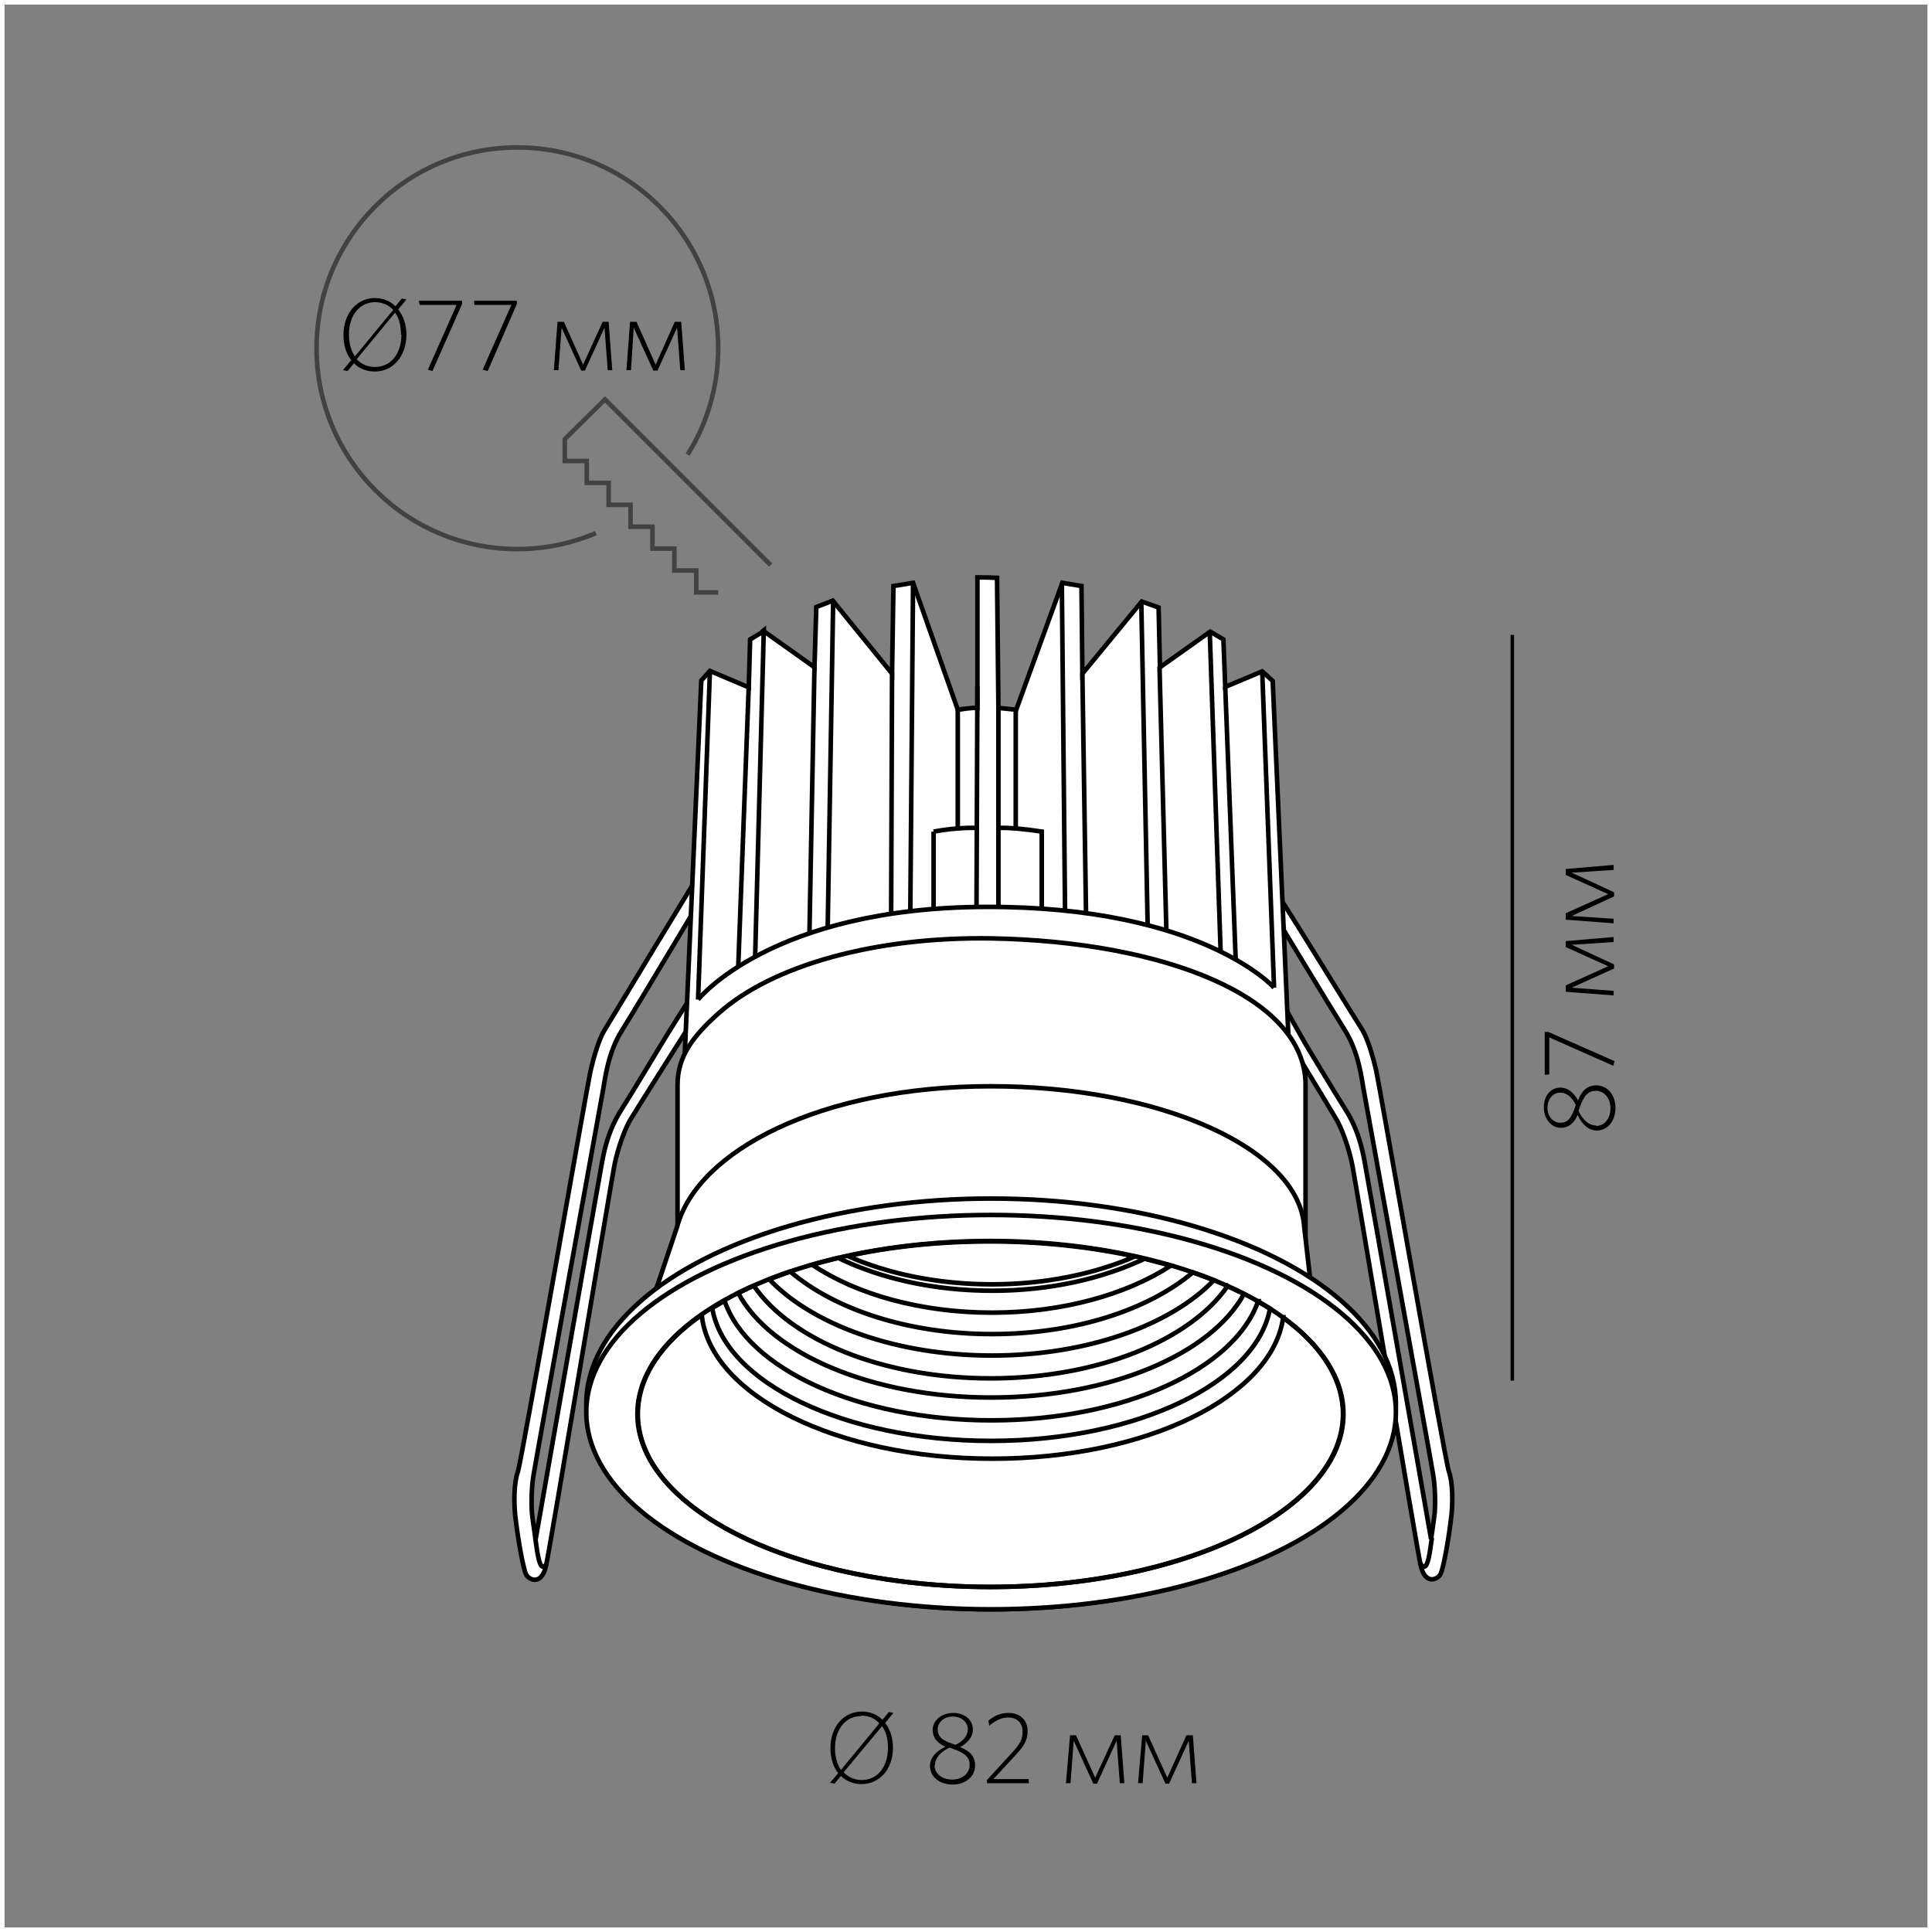<?xml version="1.0" encoding="UTF-8"?>
<!DOCTYPE svg PUBLIC "-//W3C//DTD SVG 1.1//EN" "http://www.w3.org/Graphics/SVG/1.1/DTD/svg11.dtd">
<!-- Creator: CorelDRAW X6 -->
<svg xmlns="http://www.w3.org/2000/svg" xml:space="preserve" width="500px" height="500px" version="1.1" style="shape-rendering:geometricPrecision; text-rendering:geometricPrecision; image-rendering:optimizeQuality; fill-rule:evenodd; clip-rule:evenodd"
viewBox="0 0 500000 500000"
 xmlns:xlink="http://www.w3.org/1999/xlink">
 <rect x="0" y="0" width="500000" height="500000" fill="#808080" stroke="none"/>
 <defs>
  <style type="text/css">
   <![CDATA[
    .str2 {stroke:black;stroke-width:900.003}
    .str1 {stroke:black;stroke-width:1181.11}
    .str3 {stroke:#434242;stroke-width:1181.11}
    .str0 {stroke:#FEFEFE;stroke-width:2362.21}
    .fil0 {fill:none}
    .fil3 {fill:none;fill-rule:nonzero}
    .fil1 {fill:white}
    .fil2 {fill:black;fill-rule:nonzero}
   ]]>
  </style>
 </defs>
 <g id="Слой_x0020_1">
  <rect class="fil0 str0" width="500001" height="500001"/>
  <g id="_1293748928">
   <g>
    <g>
     <path class="fil1 str1" d="M186096 218049c-5551,8505 -28231,46303 -29648,48547 -1417,2244 -2835,7087 -3661,10749 -827,3661 -17836,101110 -18781,103591 -945,2598 -1181,8033 -472,12875 591,4961 1890,12167 2598,13584 591,1417 4016,3189 5197,-2244 1181,-5433 17009,-100283 17600,-103119 472,-2835 2126,-8505 4016,-11930 1890,-3307 35790,-56580 35790,-56580l-3307 -1890c0,0 -23387,36971 -24215,38506 -945,1535 -8033,13348 -9568,15710 -1535,2480 -4252,6260 -5787,14647 -1535,8387 -17245,97921 -17245,97921 0,0 -827,-5551 -945,-6850 -118,-1299 -236,-6378 472,-10159 591,-3780 17482,-96976 17954,-99456 472,-2480 1181,-9450 4843,-15237 3661,-5787 28113,-46775 28113,-46775l-2717 -2008 -235 118z"/>
     <path class="fil0 str1" d="M138494 397944c472,2362 945,10159 3071,6614"/>
    </g>
    <g>
     <path class="fil1 str1" d="M330675 231515c5551,8505 20434,32837 21852,34963 1417,2244 2835,7087 3661,10749 827,3661 17836,101110 18781,103591 945,2598 1181,8033 472,12875 -591,4961 -1890,12167 -2598,13584 -591,1417 -4016,3189 -5197,-2244 -1181,-5433 -17009,-100283 -17600,-103119 -472,-2835 -2126,-8505 -4016,-11930 -1890,-3307 -20198,-33310 -20198,-33310l3307 -1890c0,0 7795,13702 8623,15237 945,1535 8033,13348 9568,15710 1535,2480 4252,6260 5787,14647 1535,8387 17245,97921 17245,97921 0,0 827,-5551 945,-6850 118,-1299 236,-6378 -472,-10159 -591,-3780 -17482,-96976 -17954,-99456 -472,-2480 -1181,-9450 -4843,-15237 -3661,-5787 -20316,-33310 -20316,-33310l2717 -2008 235 235z"/>
     <path class="fil0 str1" d="M370599 397944c-472,2362 -945,10159 -3071,6614"/>
    </g>
    <g>
     <path class="fil1 str1" d="M333628 272383l-4252 -96149 -2717 -2480 -9568 4016 -472 -12285 -3425 -2008 -12993 9214 -354 -15474 -4370 -1535 -15356 18663 -236 -22678 -4961 -827 -11930 32837 -4606 -472 -354 -33664c0,0 -2598,-118 -5079,-118 0,1063 0,23743 0,33782 -1299,-118 -5079,472 -5079,472l-11576 -32837 -5079 827 -354 22678 -15356 -18899 -4252 1654 -472 15592 -13111 -9332 -3543 2126 -354 12403 -10041 -4252 -2244 2480 -4252 96031 82093 12757 74297 -12285 -2 -236z"/>
     <line class="fil0 str1" x1="183734" y1="173399" x2="180663" y2= "258681" />
     <path class="fil0 str1" d="M193775 177651c-236,5669 -2717,72526 -2717,72526"/>
     <polyline class="fil0 str1" points="195428,247697 197672,163123 197082,163595 "/>
     <line class="fil0 str1" x1="210784" y1="172454" x2="209485" y2= "241554" />
     <line class="fil0 str1" x1="214209" y1="240137" x2="215626" y2= "155209" />
     <line class="fil0 str1" x1="230864" y1="174226" x2="230627" y2= "236593" />
     <line class="fil0 str1" x1="236298" y1="150720" x2="235588" y2= "235885" />
     <line class="fil0 str1" x1="252717" y1="234703" x2="252953" y2= "177651" />
     <line class="fil0 str1" x1="258386" y1="183084" x2="258386" y2= "234703" />
     <line class="fil0 str1" x1="274804" y1="150838" x2="275631" y2= "235648" />
     <line class="fil0 str1" x1="280119" y1="174226" x2="281064" y2= "236357" />
     <line class="fil0 str1" x1="295357" y1="155563" x2="297010" y2= "239428" />
     <line class="fil0 str1" x1="300082" y1="172573" x2="301854" y2= "240727" />
     <line class="fil0 str1" x1="313075" y1="163359" x2="315910" y2= "246634" />
     <line class="fil0 str1" x1="317092" y1="177769" x2="319808" y2= "248642" />
     <line class="fil0 str1" x1="326659" y1="173754" x2="329729" y2= "255610" />
     <path class="fil0 str1" d="M180663 258681c0,0 18899,-23861 74652,-23979 55753,-118 74416,20907 74416,20907"/>
     <line class="fil0 str1" x1="247873" y1="183557" x2="247873" y2= "214150" />
     <line class="fil0 str1" x1="262874" y1="183676" x2="262874" y2= "214150" />
     <path class="fil0 str1" d="M241613 215214c3898,-709 8151,-1063 11222,-945"/>
     <path class="fil0 str1" d="M258386 214268c3071,-118 7323,354 11222,945 0,0 0,19844 0,19844"/>
     <line class="fil0 str1" x1="241613" y1="215214" x2="241613" y2= "235294" />
    </g>
    <path class="fil1 str1" d="M337880 280770l0 66029 -162532 0 0 -64847c0,-354 0,-827 0,-1181 0,-7323 3898,-12521 10631,-18545 13938,-12403 40397,-19844 70636,-19371 44649,827 81266,15119 81266,37916l-1 0z"/>
    <path class="fil1 str1" d="M175230 317505l0 0c5197,-19608 37089,-36380 81148,-36380 44059,0 79849,16182 81148,36380l0 0 4488 38979 -60123 -2244c-8033,1181 -16655,1890 -25514,1890 -13466,0 -26223,-1535 -37325,-4252l-54689 -2008 10867 -32365z"/>
    <g>
     <ellipse class="fil1 str1" cx="256496" cy="363335" rx="104771" ry="53153"/>
     <ellipse class="fil1 str1" cx="256496" cy="365461" rx="104771" ry="51027"/>
     <ellipse class="fil0 str1" cx="256260" cy="365934" rx="91307" ry="44767"/>
    </g>
    <path class="fil0 str1" d="M256260 321284c13348,0 25987,1417 37443,3898 -10395,4488 -23151,7205 -36971,7205 -13938,0 -26932,-2717 -37325,-7323 11222,-2480 23743,-3780 36853,-3780zm40042 4489c2244,591 4488,1181 6732,1772 -11458,7441 -27995,12167 -46303,12167 -18426,0 -35081,-4724 -46539,-12403 2126,-591 4370,-1181 6732,-1772 10867,5315 24687,8505 39925,8505 15001,0 28703,-3189 39571,-8387l-118 118zm12403 3543c1890,591 3661,1299 5433,2008 -11104,11576 -32719,19489 -57406,19489 -24924,0 -46539,-8033 -57643,-19726 1772,-709 3543,-1299 5433,-2008 11458,9804 30593,16182 52208,16182 21497,0 40397,-6260 51972,-15946l2 0zm8978 3543c1417,709 2835,1299 4252,2008 -8387,15474 -34491,26813 -65438,26813 -30947,0 -57170,-11458 -65438,-27050 1299,-591 2598,-1299 4016,-1890 9568,14056 33428,23979 61304,23979 27876,0 51618,-9922 61304,-23861zm7795 3898c1063,591 2126,1299 3189,1890 -3425,19135 -34373,34254 -72171,34254 -37916,0 -68981,-15119 -72171,-34373 1063,-591 2126,-1299 3189,-1890 5906,17600 34609,30947 69099,30947 34373,0 62958,-13348 68981,-30829l-116 0zm6497 4135c9922,7205 15710,15828 15710,25042 0,24687 -40870,44767 -91307,44767 -50437,0 -91307,-19962 -91307,-44767 0,-9568 6142,-18426 16537,-25632 2126,20789 34963,37207 75242,37207 39925,0 72526,-16182 75242,-36617l-118 0z"/>
   </g>
   <path class="fil2" d="M231100 452398c0,-2598 -709,-4843 -2008,-6496l2126 -2598 -1181 -236 -1654 2008c-1417,-1417 -3307,-2126 -5315,-2126 -4724,0 -8151,3898 -8151,9450 0,2598 709,4843 2008,6496l-2126 2480 1181 236 1654 -2008c1417,1417 3307,2126 5315,2126 4724,0 8151,-3898 8151,-9450l0 118zm-1299 0c0,4843 -2717,8269 -6732,8269 -1890,0 -3543,-709 -4724,-2008l9922 -11930c1063,1417 1535,3307 1535,5551l-1 118zm-6850 -8387c1890,0 3543,709 4606,2008l-9922 12048c-945,-1417 -1535,-3307 -1535,-5669 0,-4843 2717,-8269 6732,-8269l119 -118z"/>
   <path id="_1" class="fil2" d="M240668 457004c0,2717 2362,4843 5906,4843 3189,0 5787,-2008 5787,-4961 0,-2362 -1417,-3780 -3898,-4724 1890,-1063 3307,-2480 3307,-4606 0,-2362 -2008,-4252 -5079,-4252 -3071,0 -5315,2008 -5315,4370 0,2244 1417,3543 3307,4370 -2480,1181 -4016,2835 -4016,5079l0 -118zm1299 -118c0,-2008 1535,-3543 3780,-4606 4016,1299 5197,2480 5197,4488 0,2362 -2126,3780 -4488,3780 -2717,0 -4606,-1535 -4606,-3780l118 118zm709 -9332c0,-1654 1417,-3307 3898,-3307 2244,0 3898,1417 3898,3307 0,1654 -1181,3071 -3189,4016 -3661,-1181 -4606,-2126 -4606,-4134l0 118z"/>
   <path id="_2" class="fil2" d="M266299 461492l-118 -1063 -9096 0 5787 -6260c2244,-2362 3071,-3898 3071,-6142 0,-2835 -1890,-4724 -4961,-4724 -2126,0 -3780,827 -5197,2008l236 1299c1417,-1181 3071,-2126 4843,-2126 2362,0 3780,1417 3780,3661 0,1890 -591,3189 -2717,5433l-6496 7087 0 827 10985 0 -118 0z"/>
   <polygon id="_3" class="fil2" points="290987,461492 290042,449090 288506,449090 283428,460075 278466,449090 276930,449090 275867,461492 277049,461492 277875,450508 282954,461611 283900,461611 288979,450508 289806,461492 "/>
   <polygon id="_4" class="fil2" points="309649,461492 308705,449090 307051,449090 302090,460075 297128,449090 295593,449090 294530,461492 295711,461492 296538,450508 301618,461611 302563,461611 307642,450508 308468,461492 "/>
   <line class="fil3 str2" x1="391388" y1="357312" x2="391388" y2= "164304" />
   <path class="fil2" d="M413241 292581c2717,0 4843,-2362 4843,-5906 0,-3189 -2008,-5787 -4961,-5787 -2362,0 -3780,1417 -4724,3898 -1063,-1890 -2480,-3307 -4606,-3307 -2362,0 -4252,2008 -4252,5079 0,3071 2008,5315 4370,5315 2244,0 3543,-1417 4370,-3307 1181,2480 2835,4016 5079,4016l-118 0zm-118 -1299c-2008,0 -3543,-1535 -4606,-3780 1299,-4016 2480,-5197 4488,-5197 2362,0 3780,2126 3780,4488 0,2717 -1535,4606 -3780,4606l118 -118zm-9332 -709c-1654,0 -3307,-1417 -3307,-3898 0,-2244 1417,-3898 3307,-3898 1654,0 3071,1181 4016,3189 -1181,3661 -2126,4606 -4134,4606l118 0z"/>
   <polygon id="_1_0" class="fil2" points="400720,267068 399775,267068 399775,278172 400956,278054 400956,268485 417493,275808 417847,274627 "/>
   <polygon id="_2_1" class="fil2" points="417611,242499 405208,243562 405208,245097 416193,250059 405208,255020 405208,256673 417611,257618 417611,256437 406743,255610 417729,250650 417729,249587 406743,244507 417611,243798 "/>
   <polygon id="_3_2" class="fil2" points="417611,223836 405208,224899 405208,226435 416193,231396 405208,236357 405208,238011 417611,238955 417611,237774 406743,237066 417729,231987 417729,230924 406743,225844 417611,225135 "/>
   <path class="fil2" d="M105185 86581c0,-2598 -827,-4843 -2126,-6496l2126 -2598 -1181 -236 -1654 2008c-1417,-1417 -3307,-2126 -5315,-2126 -4724,0 -8151,4016 -8151,9568 0,2598 709,4843 2008,6496l-2126 2598 1181 236 1654 -2008c1417,1417 3307,2126 5433,2126 4724,0 8151,-4016 8151,-9568zm-1299 0c0,4961 -2717,8387 -6850,8387 -1890,0 -3543,-709 -4724,-2008l9922 -12048c1063,1417 1535,3425 1535,5669l117 0zm-6850 -8386c1890,0 3543,709 4724,2008l-9922 12048c-945,-1417 -1535,-3425 -1535,-5669 0,-4961 2717,-8387 6850,-8387l-117 0z"/>
   <polygon id="_1_3" class="fil2" points="119595,78668 119595,77841 108374,77841 108610,78904 118178,78904 110736,95677 111918,96031 "/>
   <polygon id="_2_4" class="fil2" points="133770,78668 133770,77841 122666,77841 122784,78904 132352,78904 124910,95677 126209,96031 "/>
   <polygon id="_3_5" class="fil2" points="158457,95795 157511,83274 155976,83274 150897,94377 145936,83274 144283,83274 143338,95795 144519,95795 145346,84809 150424,95913 151369,95913 156448,84809 157275,95795 "/>
   <polygon id="_4_6" class="fil2" points="177238,95795 176293,83274 174640,83274 169678,94377 164717,83274 163064,83274 162119,95795 163300,95795 164008,84809 169087,95913 170150,95913 175230,84809 176057,95795 "/>
   <path class="fil3 str3" d="M185860 153319l-5669 0 0 0 0 -5669 -5669 0 0 -5669 -5669 0 0 0 0 -5669 -5669 0 0 0 0 -5669 -5669 0 0 0 0 -5669 -5669 0 0 0 0 -5669 -5669 0 0 0 0 -5669 10395 -10277 42878 42878m-45243 -8271c-6378,2717 -13348,4134 -20316,4134 -28703,0 -51972,-23269 -51972,-51972 0,-28703 23269,-51972 51972,-51972 28703,0 51972,23269 51972,51972 0,9686 -2717,19253 -7915,27522"/>
  </g>
 </g>
</svg>
